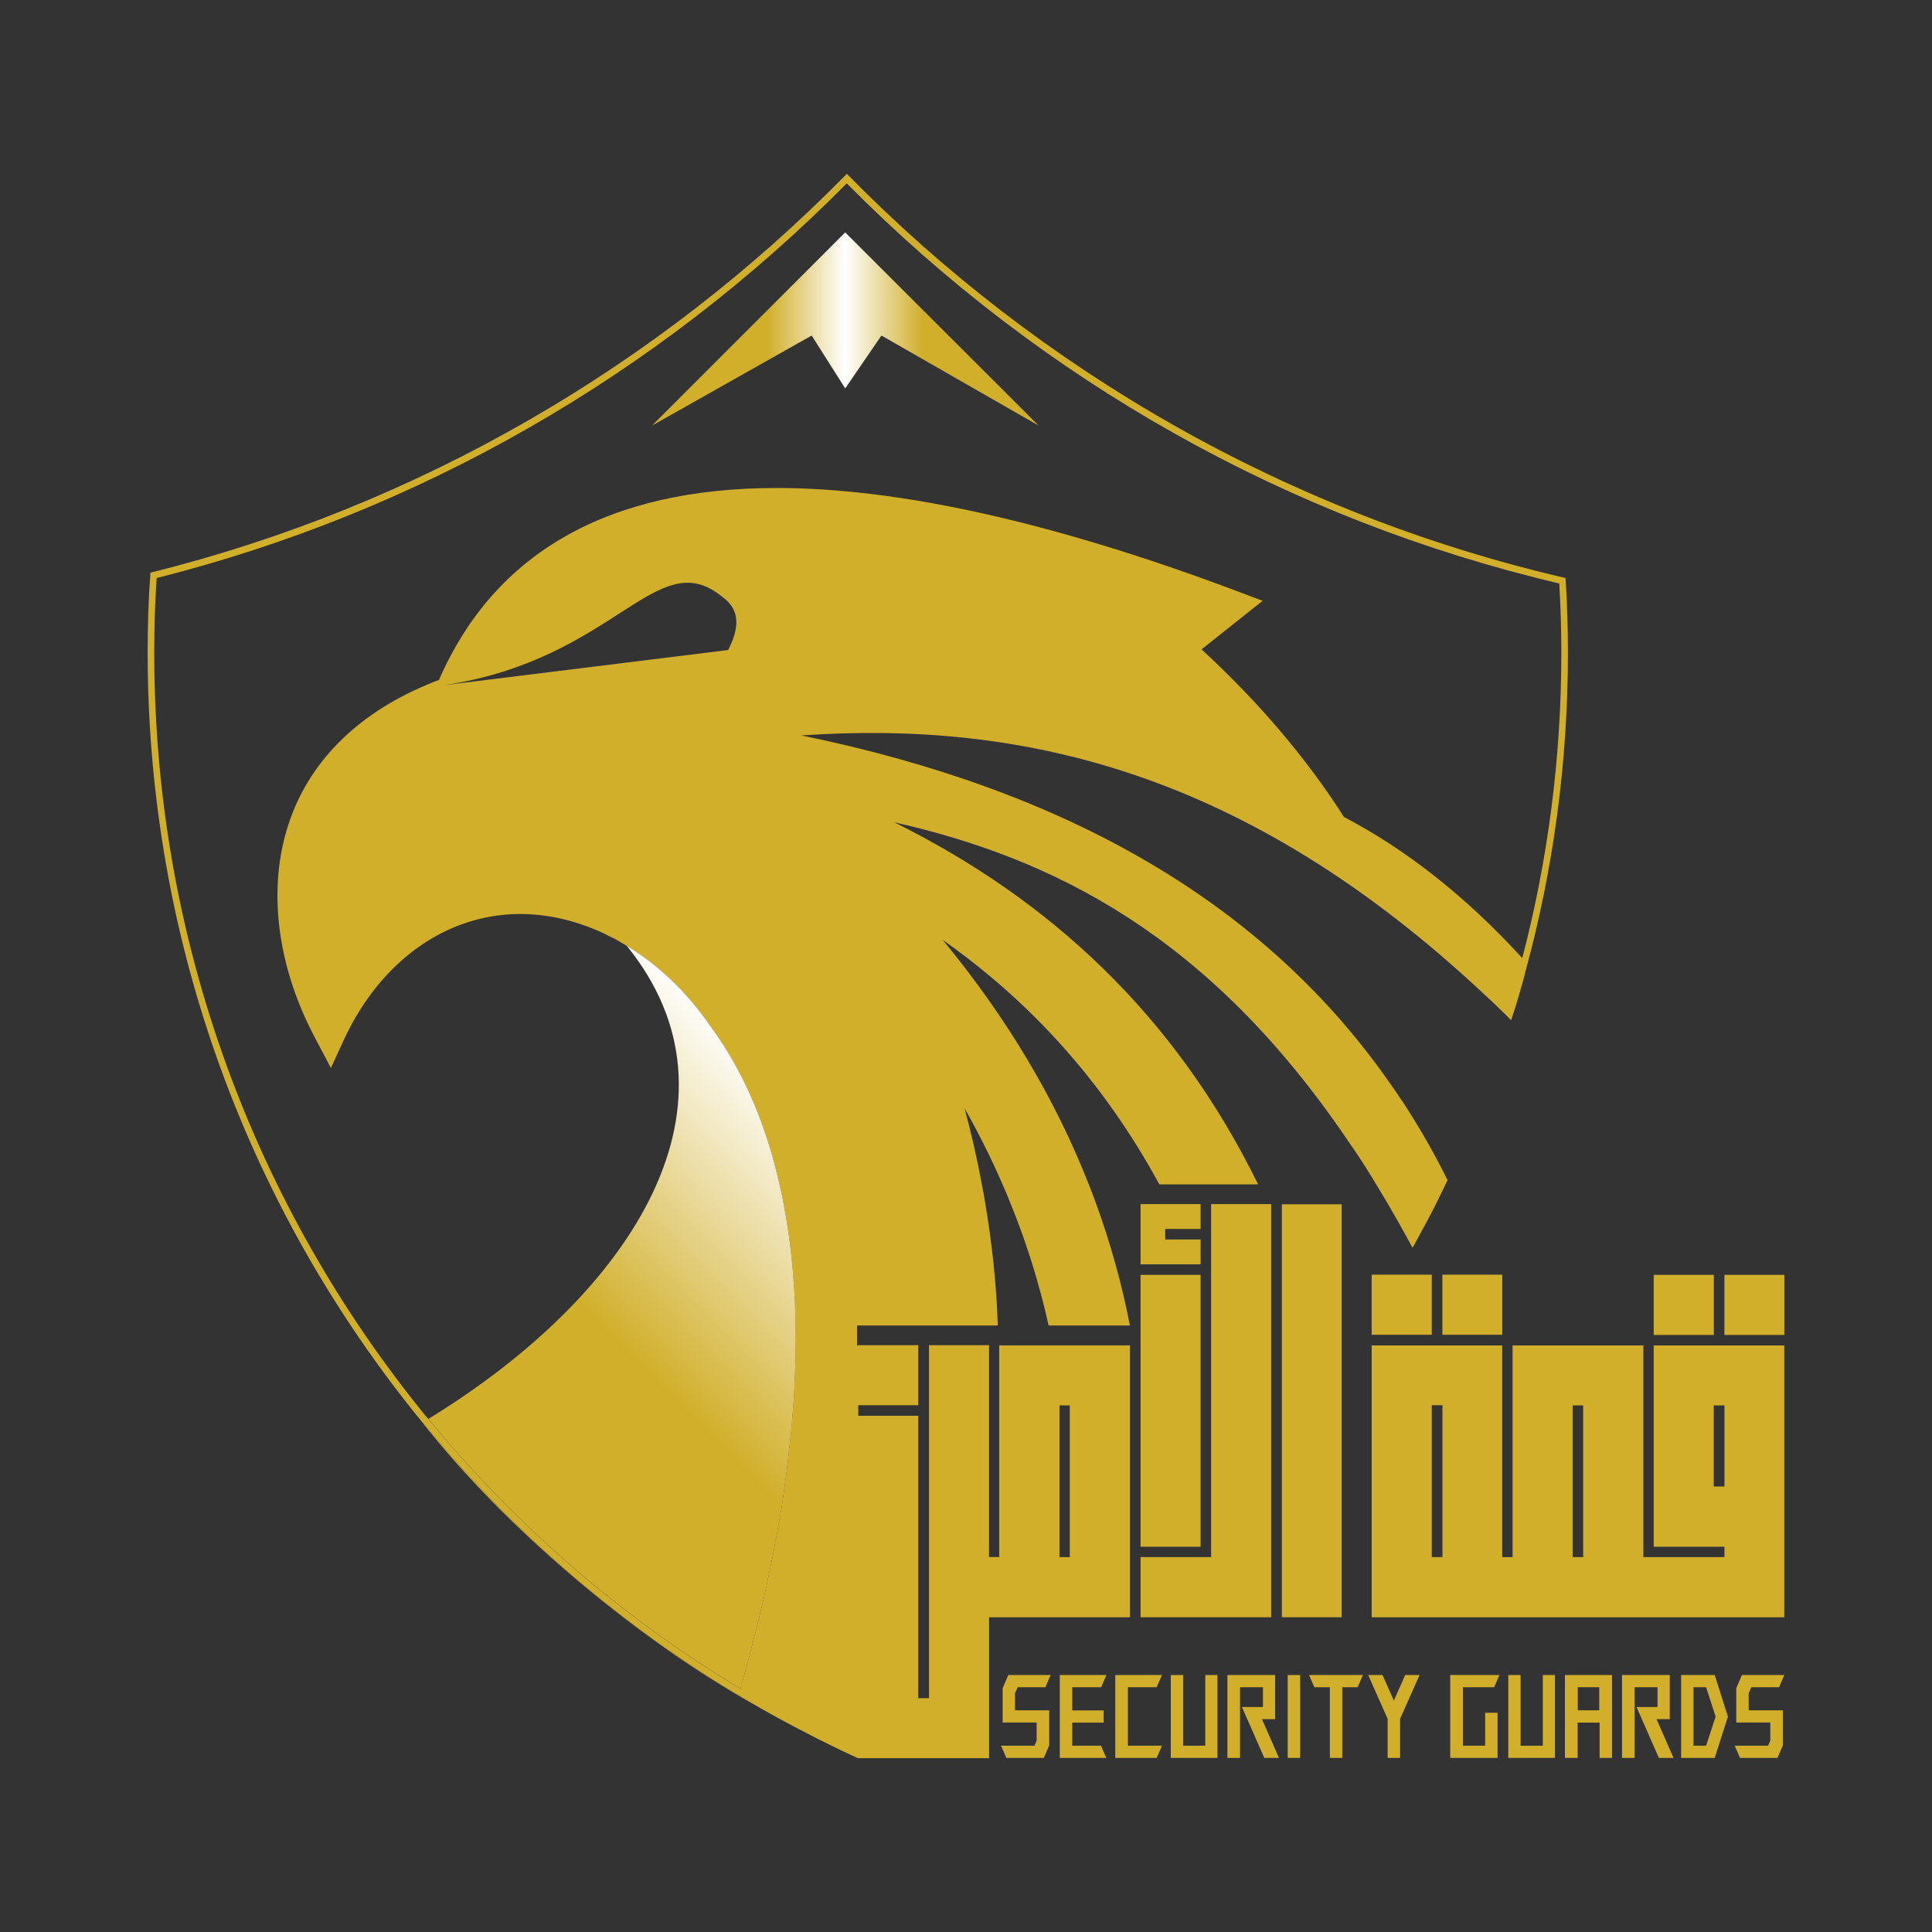 <svg xmlns="http://www.w3.org/2000/svg" xmlns:xlink="http://www.w3.org/1999/xlink" id="Layer_1" width="512" height="512" viewBox="0 0 512 512"><rect x="0" y="0" width="512" height="512" fill="#333333" stroke="none"/><defs><style> .st0 { fill: url(#linear-gradient2); } .st1 { fill: url(#linear-gradient1); } .st2 { fill: none; } .st3 { fill: #d1af2b; } .st4 { fill: url(#linear-gradient); } </style><linearGradient id="linear-gradient" x1="225.85" y1="304.4" x2="131.39" y2="398.85" gradientUnits="userSpaceOnUse"><stop offset="0" stop-color="#fff"></stop><stop offset=".6" stop-color="#d1af2b"></stop></linearGradient><linearGradient id="linear-gradient1" x1="172.8" y1="87.18" x2="275.24" y2="87.18" gradientUnits="userSpaceOnUse"><stop offset=".3" stop-color="#d1af2b"></stop><stop offset=".5" stop-color="#fff"></stop><stop offset=".7" stop-color="#d1af2b"></stop></linearGradient><linearGradient id="linear-gradient2" x1="244.85" y1="323.4" x2="150.39" y2="417.86" xlink:href="#linear-gradient"></linearGradient></defs><g><path class="st3" d="M414.92,153.19c-73.63-17.06-139.31-54.93-190.5-107.13-49.82,50.77-113.34,88.01-184.55,105.71-.53,7-.74,14.06-.74,21.17,0,77.42,27.33,148.47,72.84,204.04h.05c23.81,29.02,52.56,53.83,85.06,73.1l.05.05c.05.05.1.05.15.1,0,0,0,0,0,0,5.9,3.48,11.9,6.74,18.01,9.85,1,.53,2,1.05,3.05,1.53,3,1.53,6,2.95,9.01,4.32.05,0,.05-.05.11-.05v.05h34.66v-37.34h37.34v-72.05h-34.66v56.09h-2.69v-56.14h-15.91v93.54h-2.84v-74.84h-15.91v-2.79h15.91v-15.91h-15.91v.05h-.32v-5.27h37.29c-.32-10.43-1.42-21.12-3.27-32.13-.26-1.74-.58-3.48-.95-5.27-1.21-6.64-2.74-13.32-4.58-20.17,3.74,6.64,7.11,13.33,10.06,20.17.79,1.74,1.53,3.53,2.21,5.27,4.27,10.48,7.58,21.23,10.01,32.13h21.54c-2.11-10.96-5.11-21.65-8.9-32.13-.63-1.74-1.32-3.53-2-5.27-8.9-22.65-21.75-44.24-38.71-64.78,23.28,16.38,42.66,37.66,57.41,64.78h26.18c-22.17-45.14-55.46-75.63-96.44-95.96,42.4,9.59,83.32,30.07,119.98,84.01.53.74,1,1.47,1.53,2.21.47.74,1,1.47,1.53,2.26,1.58,2.42,3.16,4.9,4.69,7.48,1.05,1.74,2.11,3.48,3.16,5.27,2.16,3.69,4.32,7.53,6.48,11.53.16-.32.37-.63.53-.95,1.26-2.32,2.53-4.63,3.79-7,.53-1.05,1.05-2.05,1.58-3.05.11-.16.16-.37.26-.53.9-1.79,1.74-3.53,2.58-5.27.16-.37.37-.74.53-1.11-3.37-6.85-7.11-13.38-11.11-19.59-.47-.79-1-1.53-1.53-2.26-.47-.79-1-1.53-1.53-2.26-33.92-49.67-87.43-79.48-157.06-93.75,58.2-4,117.66,9.32,180.86,68.52.63.58,1.26,1.16,1.95,1.79.63.58,1.26,1.21,1.9,1.84,1.11,1.05,2.26,2.16,3.37,3.32.42-1.26.84-2.58,1.26-3.9.63-2.11,1.26-4.21,1.84-6.32.26-.9.47-1.74.68-2.63,7.37-26.97,11.27-55.3,11.27-84.59,0-6.64-.21-13.22-.63-19.75ZM280.77,372.45h2.74v40.19h-2.74v-40.19ZM191.45,158.2c5.11,3.69,4.21,8.69,1.53,14.06l-75.32,9.32c-1.19.44-2.36.89-3.51,1.37,1.15-.48,2.32-.93,3.51-1.37,0,0,0,0,0,0,0,0,0,0,0,0,45.56-6.79,56.36-37.76,73.79-23.38ZM403.42,253.91c-14.8-16.19-30.69-28.76-47.25-37.39-9.9-15.53-22.59-30.46-37.75-44.43l13.75-10.93,2.44-1.94-2.92-1.1-4.32-1.63c-48.06-18.03-88.93-27.17-121.47-27.17-44.7,0-74.83,17.11-89.57,50.87-19.21,7.23-32.62,19.43-38.82,35.3-6.94,17.67-4.74,39.42,6.03,59.67l2.48,4.69,1.67,3.17,1.5-3.25,2.2-4.78c9.72-20.52,27.09-32.77,46.45-32.77,6.66,0,13.41,1.41,20.07,4.21,1.23.49,2.4,1.08,3.65,1.7l.21.12.47.25h.07l.05.02c.11.07.22.12.3.15h.02c.53.27,1.1.6,1.68.97l.05.03.05.03c.55.3,1.12.63,1.62.95.02.01.05.03.07.04l.04.03.05.03c.2.11.39.24.58.36.24.16.48.31.73.45,7.84,5.04,14.71,11.76,20.41,19.97.35.52.72,1.02,1.08,1.52.35.47.69.95,1.02,1.43,7.64,11.16,13.22,24.54,16.6,39.83.39,1.55.75,3.28,1.08,5.17,2.08,11,3.13,22.91,3.13,35.38,0,3.54-.07,6.65-.21,9.51-.19,4.65-.41,8.26-.73,11.74-.19,2.6-.48,5.44-.89,8.7v.11s-.01.11-.01.11c0,.24-.04.54-.1.92-.28,2.64-.63,5.21-1.01,7.93l-.13.95c-.03.15-.05.3-.07.46v.11s-.04.12-.04.12v.12c-.11.9-.27,1.89-.42,2.87l-.02.14v.09c-.02.11-.03.22-.04.33,0,.07-.01.13-.01.13,0,0,0,0,0,0-.04.17-.07.32-.09.47,0,.03,0,.07-.02.11l-.02.06v.06s-.1.53-.1.53c-.18,1.03-.36,2.09-.58,3.15l-.02.11v.11c-.04.33-.11.69-.18,1.07-.04.23-.09.45-.12.65-.2,1.12-.41,2.27-.67,3.4l-.04.26v.11h0s-.02.12-.02.12c-.36,1.95-.73,3.96-1.21,6.04-1.29,6.55-2.88,13.34-4.72,20.19-.5,2-1.08,4.22-1.83,6.96-.17.61-.34,1.23-.5,1.84-.27,1.02-.55,2.06-.86,3.07-31.46-18.93-59.27-42.97-82.69-71.48-.05-.06-.1-.12-.15-.17l-.56-.62c-22.71-27.87-40.43-59.05-52.68-92.68-12.77-35.07-19.25-71.95-19.25-109.61,0-7.11.21-13.59.64-19.77,69.18-17.43,132.35-53.57,182.88-104.59,52.02,52.56,117.24,89.19,188.82,106.03.36,6.04.55,12.2.55,18.33,0,27.51-3.49,54.73-10.36,80.96Z"></path><path class="st2" d="M191.45,158.2c-17.43-14.38-28.23,16.59-73.79,23.38l75.32-9.32c2.69-5.37,3.58-10.38-1.53-14.06Z"></path><path class="st2" d="M117.66,181.58c-1.19.44-2.36.89-3.51,1.37,1.15-.48,2.32-.93,3.51-1.37,0,0,0,0,0,0,0,0,0,0,0,0Z"></path><polygon class="st2" points="283.51 412.64 283.51 372.45 281.35 372.45 280.77 372.45 280.77 412.64 281.78 412.64 283.51 412.64"></polygon><path class="st2" d="M224.42,48.59c-50.53,51.02-113.7,87.15-182.88,104.59-.43,6.17-.64,12.65-.64,19.77,0,37.66,6.48,74.53,19.25,109.61,12.25,33.63,29.97,64.81,52.68,92.68l.56.62c.05.06.1.12.15.17,55.46-34,85.74-84.47,52.55-125.37-.5-.31-1.06-.65-1.62-.95l-.05-.03-.05-.03c-.59-.37-1.16-.7-1.68-.96h-.02c-.08-.04-.19-.09-.3-.16l-.05-.02h-.07l-.47-.25-.21-.12c-1.25-.62-2.42-1.21-3.65-1.7-6.67-2.8-13.41-4.21-20.07-4.21-19.37,0-36.73,12.25-46.45,32.77l-2.2,4.78-1.5,3.25-1.67-3.17-2.48-4.69c-10.77-20.25-12.97-42-6.03-59.67,6.2-15.87,19.62-28.07,38.82-35.3,14.75-33.75,44.88-50.87,89.57-50.87,32.54,0,73.41,9.14,121.47,27.17l4.32,1.63,2.92,1.1-2.44,1.94-13.75,10.93c15.16,13.96,27.85,28.9,37.75,44.43,16.56,8.63,32.44,21.2,47.25,37.39,6.88-26.23,10.36-53.45,10.36-80.96,0-6.13-.18-12.28-.55-18.33-71.57-16.84-136.8-53.47-188.82-106.03Z"></path><path class="st4" d="M113.54,376.03c23.42,28.51,51.23,52.54,82.69,71.48.31-1,.59-2.05.86-3.07.17-.62.33-1.23.5-1.84.75-2.74,1.33-4.95,1.83-6.96,1.84-6.85,3.43-13.64,4.72-20.19.48-2.08.85-4.09,1.21-6.04l.02-.12h0v-.11l.04-.26c.26-1.13.47-2.28.67-3.4.03-.2.08-.43.12-.65.07-.39.15-.75.17-1.07v-.11s.03-.11.03-.11c.22-1.06.4-2.12.58-3.15l.09-.53v-.06s.03-.06.03-.06c0-.04.01-.08.02-.11.02-.15.05-.3.09-.47,0,0,0,0,0,0,0,0,0-.07.01-.13.01-.11.02-.21.04-.33v-.09l.02-.14c.15-.98.31-1.97.41-2.87v-.12s.04-.12.04-.12v-.11c.03-.16.05-.31.08-.46l.13-.95c.38-2.72.73-5.29,1.01-7.93.05-.38.1-.68.1-.92v-.22c.42-3.26.71-6.11.9-8.7.32-3.48.55-7.09.73-11.74.14-2.86.21-5.97.21-9.51,0-12.47-1.05-24.38-3.13-35.38-.33-1.88-.7-3.61-1.08-5.17-3.37-15.28-8.95-28.67-16.6-39.83-.33-.49-.68-.96-1.02-1.43-.37-.5-.73-1-1.08-1.52-5.71-8.21-12.58-14.93-20.41-19.97-.25-.14-.49-.3-.73-.45-.19-.12-.38-.25-.58-.36l-.05-.03-.04-.03s-.05-.03-.07-.04c33.19,40.9,2.91,91.37-52.55,125.37Z"></path></g><polygon class="st2" points="280.77 372.45 280.77 412.64 281.78 412.64 283.51 412.64 283.51 372.45 281.35 372.45 280.77 372.45"></polygon><path class="st2" d="M191.45,158.2c-17.43-14.38-28.23,16.59-73.79,23.38l75.32-9.32c2.69-5.37,3.58-10.38-1.53-14.06Z"></path><rect class="st2" x="379.42" y="372.4" width="2.84" height="40.24"></rect><rect class="st2" x="416.76" y="372.45" width="2.79" height="40.19"></rect><rect class="st2" x="418.13" y="447.13" width="5.69" height="6.12"></rect><polygon class="st2" points="448.8 447.13 448.8 462.63 452.14 462.63 454.66 454.91 452.14 447.13 448.8 447.13"></polygon><rect class="st2" x="454.16" y="372.45" width="2.84" height="21.49"></rect><polygon class="st1" points="223.99 102.93 233.59 88.92 275.24 112.78 223.99 61.59 172.8 112.78 215.1 88.92 223.99 102.93"></polygon><path class="st0" d="M197.08,450.08c-32.5-19.28-61.25-44.08-85.06-73.1h-.04s-.02.01-.03.02c22.14,28.09,55.31,55.91,85.32,73.26,0,0,0-.01,0-.02-.05-.05-.1-.05-.15-.1l-.05-.05Z"></path><rect class="st3" x="363.5" y="337.8" width="15.93" height="15.93"></rect><rect class="st3" x="382.25" y="337.8" width="15.87" height="15.93"></rect><rect class="st3" x="438.25" y="337.85" width="15.93" height="15.93"></rect><path class="st3" d="M438.25,409.9h18.75v2.74h-21.49v-56.09h-34.66v56.09h-2.74v-56.09h-34.6v72.05h109.34v-72.05h-34.6v53.35ZM382.27,412.64h-2.84v-40.24h2.84v40.24ZM419.56,412.64h-2.79v-40.19h2.79v40.19ZM454.16,372.45h2.84v21.49h-2.84v-21.49Z"></path><rect class="st3" x="456.99" y="337.85" width="15.88" height="15.93"></rect><polygon class="st3" points="355.56 319.15 339.71 319.15 339.71 327.47 339.71 380.46 339.71 428.59 355.56 428.59 355.56 319.15"></polygon><polygon class="st3" points="302.26 369.45 302.26 409.9 303.21 409.9 318.17 409.9 318.17 337.85 302.26 337.85 302.26 369.45"></polygon><polygon class="st3" points="313.17 325.68 318.17 325.68 318.17 319.15 318.17 319.1 310.01 319.1 302.26 319.1 302.26 319.15 302.26 335.06 317.33 335.06 318.17 335.06 318.17 328.47 314.43 328.47 308.79 328.47 308.79 325.68 313.17 325.68"></polygon><polygon class="st3" points="302.26 418.11 302.26 428.59 336.87 428.59 336.87 383.83 336.87 321.1 336.87 319.15 336.87 319.1 335.92 319.1 320.96 319.1 320.96 319.15 320.96 344.48 320.96 412.64 303 412.64 302.26 412.64 302.26 418.11"></polygon><polygon class="st3" points="269.7 447.13 277.05 447.13 278.43 443.9 267.21 443.9 265.71 447.38 265.71 456.48 274.72 456.48 274.72 461.28 274.14 462.63 265.28 462.63 266.7 465.86 276.62 465.86 278.05 462.54 278.05 453.25 268.99 453.25 268.99 448.73 269.7 447.13"></polygon><polygon class="st3" points="291.82 447.13 293.22 443.9 280.85 443.9 280.85 465.86 293.18 465.86 291.77 462.63 284.16 462.63 284.16 456.51 292.48 456.51 292.48 453.28 284.16 453.28 284.16 447.13 291.82 447.13"></polygon><polygon class="st3" points="298.91 447.13 306.53 447.13 307.93 443.9 295.55 443.9 295.55 465.86 306.53 465.86 307.94 462.63 298.91 462.63 298.91 447.13"></polygon><polygon class="st3" points="319.41 462.63 313.54 462.63 313.54 443.9 310.27 443.9 310.27 465.86 322.64 465.86 322.64 443.9 319.41 443.9 319.41 462.63"></polygon><polygon class="st3" points="337.93 455.6 337.93 443.9 325.28 443.9 325.28 465.86 328.62 465.86 328.62 447.13 334.69 447.13 334.69 452.37 329.12 452.37 335.05 465.86 338.93 465.86 334.44 455.6 337.93 455.6"></polygon><rect class="st3" x="341.26" y="443.9" width="3.3" height="21.96"></rect><polygon class="st3" points="348.31 447.13 352.43 447.13 352.43 465.86 355.72 465.86 355.72 447.13 359.79 447.13 361.19 443.9 346.91 443.9 348.31 447.13"></polygon><polygon class="st3" points="369.39 450.68 366.38 443.9 362.58 443.9 367.74 455.51 367.74 465.86 371.04 465.86 371.04 455.51 376.2 443.9 372.39 443.9 369.39 450.68"></polygon><polygon class="st3" points="395.96 447.13 397.36 443.9 384.33 443.9 384.33 465.86 396.87 465.86 396.87 453.91 393.58 453.91 393.58 462.63 387.69 462.63 387.69 447.13 395.96 447.13"></polygon><polygon class="st3" points="408.86 462.63 402.98 462.63 402.98 443.9 399.71 443.9 399.71 465.86 412.08 465.86 412.08 443.9 408.86 443.9 408.86 462.63"></polygon><path class="st3" d="M414.72,465.86h3.37v-9.35h5.82v9.35h3.3v-21.96h-12.49v21.96ZM418.13,447.13h5.69v6.12h-5.69v-6.12Z"></path><polygon class="st3" points="442.5 455.6 442.5 443.9 429.85 443.9 429.85 465.86 433.19 465.86 433.19 447.13 439.26 447.13 439.26 452.37 433.69 452.37 439.62 465.86 443.5 465.86 439.01 455.6 442.5 455.6"></polygon><path class="st3" d="M445.52,443.9v21.96h8.9l3.5-10.95-3.5-11.01h-8.9ZM452.14,462.63h-3.34v-15.5h3.34l2.52,7.78-2.52,7.72Z"></path><polygon class="st3" points="464.13 447.13 471.47 447.13 472.86 443.9 461.63 443.9 460.13 447.38 460.13 456.48 469.15 456.48 469.15 461.28 468.56 462.63 459.71 462.63 461.12 465.86 471.05 465.86 472.48 462.54 472.48 453.25 463.42 453.25 463.42 448.73 464.13 447.13"></polygon></svg>